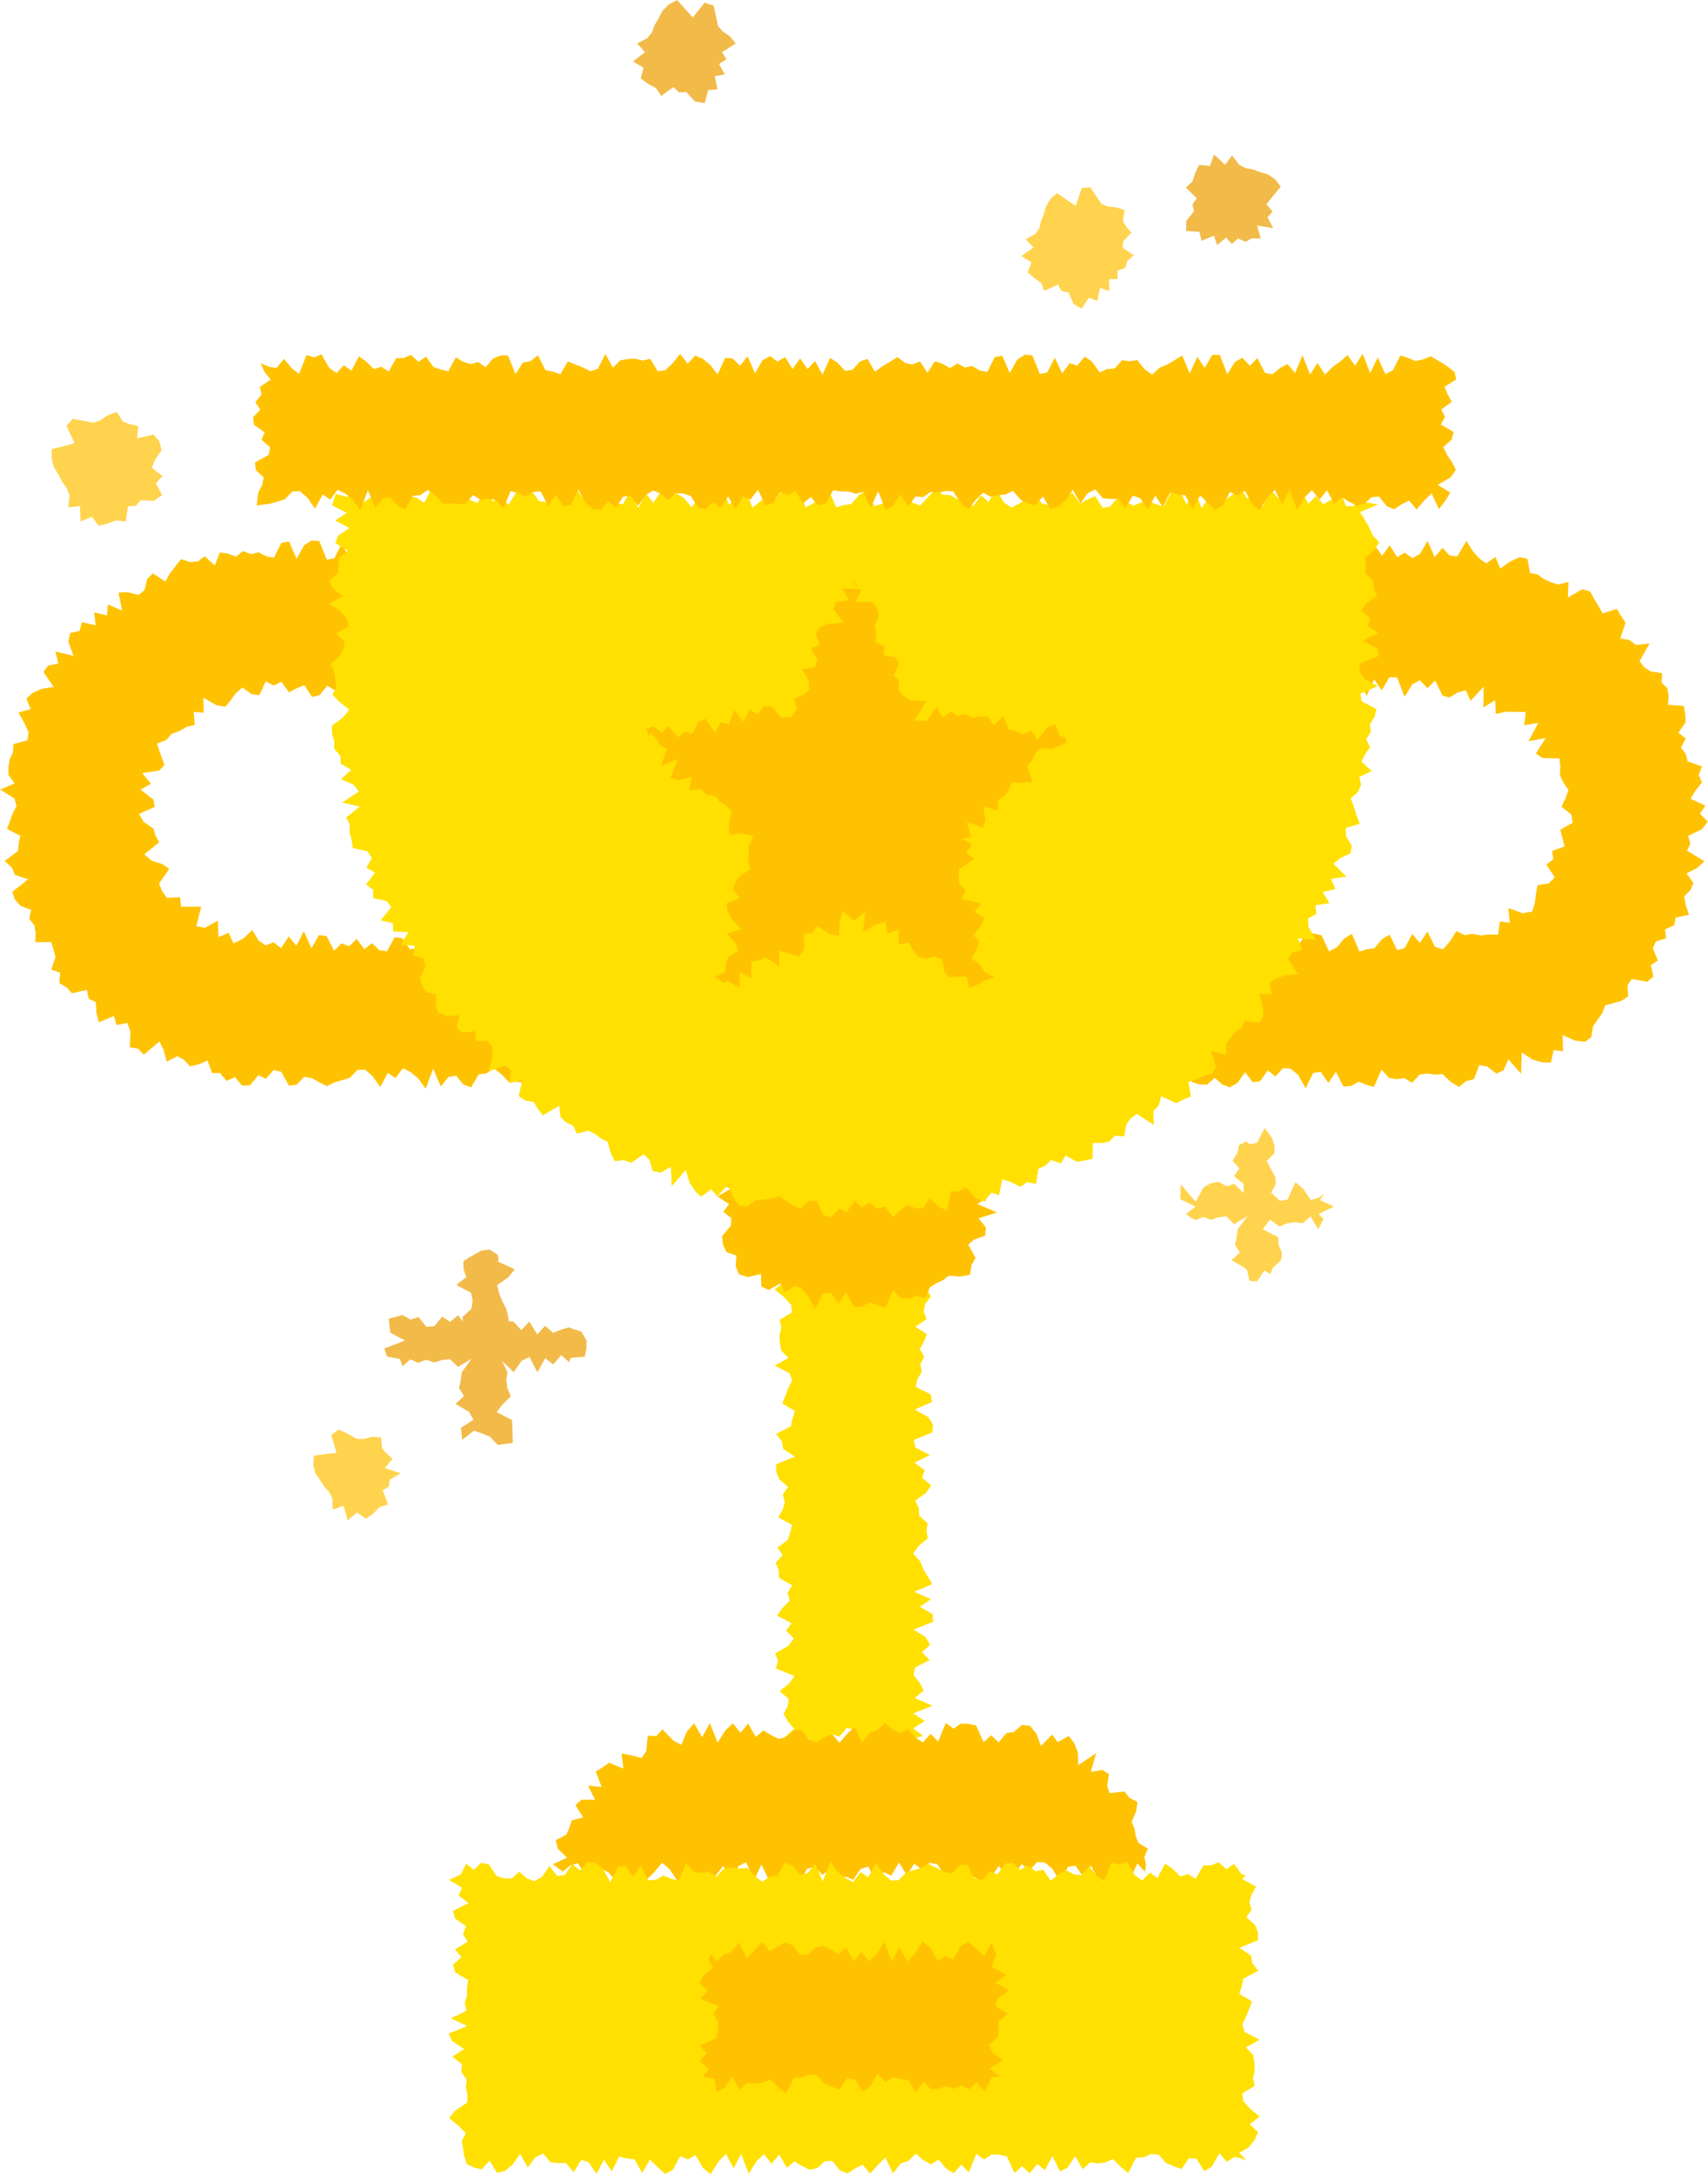 <svg xmlns="http://www.w3.org/2000/svg" width="55" height="70" viewBox="0 0 55 70"><defs><style>.a{fill:#ffe000;}.b{fill:#ffc200;}.c{fill:#ffd34d;}.d{fill:#f2ba49;}</style></defs><g transform="translate(-1 -1)"><g transform="translate(1 1)"><g transform="translate(24.941 40.018)"><path class="a" d="M376.268,588.693l-.229.07-.246.07-.247.125-.248-.124-.247-.131-.247-.047-.247.257-.248.027-.248-.444-.248-.057-.248.285-.248-.1-.248.349-.247.03-.249-.237-.249.162-.25-.207-.294.039.338-.288-.2-.242-.143-.243.134-.243.032-.243-.291-.244.3-.244.182-.244-.606-.244.078-.244-.1-.243.43-.243.176-.243-.254-.243.176-.243-.464-.243.172-.243.24-.243-.076-.243.152-.243-.427-.243-.006-.244-.1-.244.226-.244-.171-.244.336-.244.077-.244.059-.244-.448-.243.145-.244.073-.244-.069-.244.169-.244-.279-.244-.1-.245,0-.245.6-.244-.372-.244-.045-.244-.188-.244.476-.245.054-.245.077-.245-.409-.245.1-.245.094-.243.123-.243-.08-.244-.48-.245.445-.245-.239-.245-.04-.244-.009-.245.057-.246-.054-.245.4-.245-.035-.246-.227-.246-.3-.245.319-.245-.263-.246.1-.247.2-.247.214-.018.014-.436.246.017.247.234.248-.307.247.551.247-.42.247-.135.248.177.248-.147.248.384.248-.339.248.341.248-.256.247.437.249-.54.249.156.25.261.128-.082.217.116.079.242-.41.243.175.243.143.243.153.244-.186.244-.053.244.1.244-.365.243.371.243L376.3,576l-.141.243.149.243-.127.243.042.243-.138.243-.052.243.481.243.045.243-.558.243.436.244.154.244-.02.245-.6.245.048.244.473.244-.5.244.329.244-.084.243.293.244-.166.244-.347.244.115.245.015.245.268.245-.035.244.04.244-.3.244-.169.244.222.245.1.245.145.245.15.245-.584.245.536.243-.354.243.419.244,0,.245-.629.245.4.245.136.244-.258.245.248.246-.476.245-.044.245.2.246.127.246-.288.245.573.245-.621.246.369.247-.373.236Z" transform="translate(-371.486 -572.817)"/></g><g transform="translate(0 17.396)"><path class="b" d="M316.47,523.233l-.161-.133-.244-.069-.244.559-.244-.272-.243-.038-.243.035-.243-.152-.243.269-.243.028-.243-.032-.244.012-.244-.256-.244-.185-.244.163-.244.028-.244.42-.244-.092-.244-.29-.244.051-.245.3-.244-.57-.244.644-.244-.339-.242-.2-.243-.124-.243.321-.244-.169-.245.456-.244-.348-.244-.212-.244.01-.245.251-.245.076-.245.07-.246.125-.245-.124-.245-.131-.245-.047-.246.257-.246.027-.247-.444-.247-.057-.248.281-.242-.115-.275.33-.257,0-.22-.268-.274.12-.208-.25-.255,0-.149-.406-.287.126-.279.062-.189-.208-.217-.117-.341.173-.1-.377-.137-.269-.5.423-.184-.192-.269-.047.021-.5-.1-.281-.346.064-.086-.288-.485.2-.078-.3-.019-.344-.228-.116-.06-.28-.482.107-.17-.188-.235-.137.025-.338-.286-.1.137-.4-.066-.247-.073-.237-.512,0,.012-.29-.043-.255-.165-.2.062-.293-.349-.133-.178-.207-.079-.243.507-.4-.421-.145-.1-.234-.232-.213.43-.321.022-.246.052-.246-.425-.214.087-.253.09-.247.127-.241-.069-.245-.461-.285.468-.2-.2-.277V513.3l.039-.25.11-.234.009-.258.453-.128.039-.241-.133-.306-.192-.344.391-.111-.136-.338.2-.183.289-.131.388-.061-.33-.484.15-.2.334-.074-.1-.383.587.14-.17-.456.064-.28.3-.066.07-.283.446.1-.046-.417.411.1.029-.354.46.2-.118-.581.3-.012.347.088.191-.152.083-.356.186-.187.4.261.15-.259.173-.227.181-.233.3.093.252-.024.213-.161.327.294.159-.415.26.033.265.1.224-.18.258.1.241-.06.25.127.242.049.244-.481.244-.045.245.558.244-.436.244-.154.244.02.242.6.243-.048.243-.473.244.5.245-.329.244.084.244-.293.244.166.245.347.245-.115.245-.015.246-.268.245.035.245-.04.245.3.246.169.246-.222.247-.1.34-.107.19.337-.583.243.536.244-.354.245.419.244,0,.243-.629.244.4.245.136.245-.258.244.248.245-.476.245-.044.245.2.244.127.246-.288.246.573.247-.526.016-.011.272-.244-.373-.245.243-.244.176-.244.21-.244-.345-.242.387-.243-.623-.243.5-.244-.534-.245.119-.244.481-.244-.08-.244-.1-.245.052-.245.1-.245-.141-.246-.147-.245.307-.245.055-.245-.379-.246.1-.246.133-.247-.342-.247.122-.258-.133-.207.442-.242-.029-.3-.218-.209.181-.174.236-.165.207-.285-.051-.427-.243.012.481-.323-.023.034.418-.264.063-.217.128-.268.1-.165.193-.3.116.118.361.122.327-.173.183-.544.079.281.345-.336.188.411.315.049.239-.509.232.152.253.313.217.068.227.119.211-.48.39.228.2.36.117.216.154-.331.469.1.248.156.213.422-.022.033.311.347-.007.3.005-.155.626.279.051.414-.232.016.532.332-.136.153.338.308-.149.3-.281.191.328.237.167.256-.1.244.189.244-.376.244.3.244-.473.243.554.243-.426.243.031.243.471.243-.235.243.095.244-.242.244.334.244-.192.244.223.244.037.244-.456.244.037.244.347.244-.013.245-.068.244-.4.244.384.244-.28.242.474.243-.513.243.1.244.379.245-.184.244-.215.244.263.244.142.245-.478.245.173.245.022.246.277.245-.036.245-.115.245.014.246-.165.246-.166.247.367.232-.187.109.227-.047.243-.1.244,0,.245.035.244.139.243.194.244,0,.245-.153.244-.283.244.077.245-.059.245.383.245-.531.244.166.246.067.246-.266.189Z" transform="translate(-297.485 -505.991)"/></g><g transform="translate(35.611 17.375)"><path class="b" d="M404.106,523.148l.118.443.244-.317.244.108.244-.419.243.409.243-.371.243.194.243-.226.243.054.243.373.244.075.244.007.245-.22.244.215.244.092.244-.143.244-.347.244.322.244-.031.245-.35.244.2.244-.269.244.016.242.2.243.432.243-.495.244-.032.245.356.244-.357.244.473.244-.02.245-.137.245.1.245.069.246-.559.245.272.245.038.245-.035.246.152.246-.269.247-.028.247.032.244-.015.258.245.267.166.237-.188.246-.06.175-.454.254.046.3.23.229-.111.154-.352.408.468.021-.689.347.23.309.09.284.008.087-.4.3.034-.008-.518.388.173.327.043.206-.152.056-.351.149-.211.146-.209.1-.253.262-.072.268-.077.207-.145-.024-.354.137-.2.5.089.2-.167-.084-.37.226-.146-.162-.394.1-.221.325-.1-.031-.291.293-.129.049-.248.426-.094-.1-.308-.054-.281.2-.2.1-.232-.222-.31.348-.176.227-.215-.559-.341.108-.228-.074-.248.446-.213.187-.246-.251-.256.172-.253-.474-.227.154-.255.214-.272-.108-.239.11-.273-.466-.164-.058-.235-.152-.21.151-.295-.237-.18.236-.342-.018-.262-.043-.257-.51-.042.024-.282-.05-.252-.181-.181.018-.3-.368-.057-.218-.143-.142-.192.322-.561-.447.041-.195-.156-.3-.051.17-.508-.145-.215-.136-.229-.457.145-.129-.232-.14-.226-.132-.247-.254-.076-.465.273.019-.507-.332.088-.234-.077-.222-.1-.2-.151-.245-.043-.089-.463-.251-.05-.306.141-.315.224-.157-.368-.294.2-.217-.147-.211-.232-.21-.339-.3.5-.24-.034-.235-.245-.249.3L414,505.97l-.244.42-.245.135-.244-.177-.244.147-.244-.384-.242.339-.243-.341-.243.256-.244-.437-.245.54-.244-.156-.244-.261-.244.033-.245.27-.245.079-.245-.41-.246.175-.245.143-.245.154-.245-.186-.246-.053-.246.1-.247-.366-.178.342-.052.172-.141.243.149.244-.127.245.043.244-.138.243-.053.244.481.245.045.244-.558.244.436.245.154.245-.02.245-.6.244.048.245.473.246-.5.247.319.221.218.073.244-.293.245.166.244.347.244-.115.244-.015.242-.268.243.035.243-.04.244.3.245.169.244-.222.244-.1.244-.145.245-.15.245.583.245-.536.246.354.245-.419.245,0,.245.629.246-.4.246-.136.247.258.247-.248.232.483.225.065.262-.161.266-.073.154.342.422-.46-.01.668.377-.226.024.442.33-.076.3.005.334.005-.051.426.457-.078-.318.591.552-.1-.314.5.218.144.542.014.027.273-.013.277.118.233.156.233-.1.277-.123.263.314.246.047.268-.4.222.062.261.076.277-.4.148.035.269-.223.169.269.41-.185.195-.367.06-.051.268-.035.3-.088.279-.308.055-.458-.168.047.475-.324-.041-.052.423-.293-.007-.262.032-.28-.054-.239.047-.27-.133-.194.313-.232.275-.263-.081-.244-.488-.244.363-.244-.289-.244.453-.243.07-.243-.5-.243.144-.243.292-.243.033-.243.072-.244-.568-.244.151-.245.287-.244.126-.244-.519-.244-.052H410.1l-.244.338-.244-.189-.245.243-.244.189-.244-.6-.244.109-.242.406-.243-.471-.243.253-.244-.269-.245.226-.244.339-.244-.3-.244-.145-.245.111-.245-.19-.245.376-.246-.3-.245.473-.245-.554-.245.426-.246-.031-.246-.471-.247.235-.352-.052.2.35-.334.243.192.244-.223.245-.037.244.456.243-.037.244-.347.245.013.244.068.244.4.245-.384.245.28.245-.474.244.513.246-.1.246-.363.344Z" transform="translate(-403.641 -505.927)"/></g><g transform="translate(22.889 33.826)"><path class="b" d="M365.611,554.552l-.019.425-.073.242v.243l-.037.244.417.244.069.244-.268.243.206.244-.406.245.149.244-.1.244.354.245.067.245-.5.244.317.244-.108.245.419.246-.409.246.371.246-.184.245.253.206-.006.235-.287.342.026.274.112.244.322.11-.024.336.106.267.292.089.415-.1.015.406.239.107.374-.207.149.275.3-.19.217.062.208.231.243.442.251-.495.251-.032.252.355.251-.357.251.473.25-.02.252-.137.252.1.253.068.253-.559.251.262.256.007.241-.086.29.072.138-.343.2-.131.223-.1.19-.15.358.033.322-.06.051-.312.131-.23-.235-.425.185-.167.36-.125.024-.261-.241-.3.6-.182-.632-.277.339-.242.2-.242.124-.243-.321-.244.169-.244-.456-.244.348-.243.212-.244-.01-.245-.251-.244-.076-.244-.069-.245-.125-.245.124-.245.131-.244.047-.245-.257-.246-.027-.246.382-.4-.4-.121-.245.285-.245-.1-.245.349-.245.03-.246-.237-.246.162-.245-.207-.245.057-.245-.357-.245.2-.246.143-.246-.134-.246-.032-.245.291-.245-.3-.244-.182-.244.606-.245-.078-.246.1-.246-.43-.245-.176-.245.254-.246-.176-.247.464-.246-.172-.246-.24-.247.076-.247-.152-.246.427-.246.006-.247.1-.248-.226-.311.163Z" transform="translate(-365.471 -554.427)"/></g><g transform="translate(10.599 15.689)"><path class="a" d="M329.647,501.206l-.117.368.472.243-.37.244.453.244-.365.244-.085.243.4.243-.3.242.007.242-.024.243-.286.243.12.244.329.243-.435.243.347.243.2.245.069.244-.4.244.28.245-.052.244-.125.244-.281.244.111.245.031.246.043.246-.13.246.242.246.3.237-.2.25-.36.266.006.25.071.245,0,.251.2.228.009.248.342.2-.334.3.408.179.169.215-.539.359.566.128-.436.354.117.228-.007.26.068.24.035.25.472.111.141.21-.173.319.277.161-.291.375.231.176v.269l.423.086.161.195-.344.433.393.085.015.269.484.022-.242.41.443.031-.046.308.319.091.082.233-.181.408.075.248.135.209.322.074-.028.326.077.254.266.109.424-.026-.093.394.184.168.424-.047.013.316.362-.005.155.185.025.316-.127.481.52-.187.2.142-.056.428.42-.107-.119.52.205.143.279.048.135.23.158.2.528-.307.041.363.181.17.224.107.125.261.351-.1.223.1.195.15.218.109.093.343.134.28.3-.033.235.084.4-.277.183.184.11.363.247.047.336-.185.028.62.45-.521.119.4.172.269.2.193.329-.237.192.229.353-.378.153.4.193.263.246.044.292-.2.255-.03.253-.027.259-.086.223.157.226.161.239.074.268-.233.244-.007.216.459.246.07.258-.276.244.11.248-.347v-.03l.245.236.24-.168.252.2.242-.07.27.34.232-.22.231-.166.259.106h.249l.2-.322.289.26.276.138.131-.641.252.028.215-.148.335.363.284.111.175-.309.286.1.1-.514.283.092.309.151.209-.153.285.058.078-.487.223-.1.187-.181.313.111.152-.256.364.2.257-.039.249-.059.01-.511.283.011.249-.057.177-.183.3.018.061-.366.15-.215.2-.136.541.353-.013-.447.171-.181.081-.3.485.225.228-.114.241-.1-.076-.471.249-.088.246-.1.266-.079.124-.229-.163-.513.488.139,0-.343.136-.205.156-.186.2-.146.116-.221.466.065.128-.216-.028-.334-.1-.375.4-.008-.074-.35.222-.141.3-.1.394-.042-.322-.49.139-.2.325-.094-.148-.363.6.047-.258-.413-.011-.277.266-.141-.03-.283.451-.066-.213-.359.409-.1-.147-.323.5-.076-.423-.416.227-.179.325-.153.043-.247-.189-.313-.01-.256.459-.133-.11-.283-.084-.272-.1-.27.231-.2.1-.231-.054-.258.4-.188-.333-.3.111-.233.167-.229-.125-.259.146-.235-.026-.249.15-.24.062-.247-.476-.256-.043-.243.558-.243-.436-.243-.154-.244.02-.244.6-.243-.048-.243-.473-.243.5-.242-.329-.242.084-.242-.293-.243.166-.244.347-.243-.115-.243-.015-.243-.268-.245.035-.244-.04-.244.3-.245.169-.244-.222-.244-.1-.244-.145-.245-.15-.246.583-.246-.468-.081-.077-.284-.244.419-.244,0L361.94,501l-.244.4-.244.136-.244-.258-.244.248-.244-.476-.245-.044-.245.2-.245.127-.245-.288-.245.573L359.25,501l-.245.369-.245-.373-.245.243-.245.176-.246.21-.246-.345-.245.387-.245-.623-.245.505-.245-.534-.245.119-.245.481-.245-.08-.245-.1-.245.052-.245.1-.245-.141-.245-.147-.245.307-.245.055-.245-.379-.245.1-.245.133-.245-.342-.245.122-.245-.141-.245.422-.245-.065-.245-.275-.246.118-.246.167-.246.128-.246-.172-.246-.423-.245.411-.245-.211-.245.343-.245-.135-.245-.071-.245-.142-.245-.019-.245-.187-.245.281-.245.253-.245-.089-.245-.488-.245.364-.246-.289-.246.453-.246.07-.246-.5-.246.144-.246.292-.245.033-.245.072-.244-.568-.244.151-.244.287-.245.126-.245-.519-.245-.052h-.246l-.246.338-.246-.189-.246.243-.245.189-.245-.6-.245.109-.245.406-.245-.471-.245.253-.245-.269-.245.226-.245.339-.245-.3-.245-.145-.245.111-.246-.189-.246.376-.246-.3-.246.473-.246-.554-.246.426-.246-.031-.246-.471-.245.235-.246-.095-.246.243-.246-.334-.246.192-.247-.223-.246-.037-.246.456-.246-.037-.246-.347-.246.013-.247.068-.247.4-.247-.384-.246.28-.246-.475-.245.513-.245-.1-.246-.379-.247.184-.247.215-.246-.263-.246-.142-.247.478-.248-.173L332,501.3l-.247-.277-.248.036-.247.115-.247-.014-.247.165-.248.166-.249-.367-.245.181Z" transform="translate(-329.434 -500.991)"/></g><g transform="translate(8.155 11.386)"><path class="b" d="M359.812,492.878l-.23.312-.241-.507-.241.238-.241.278-.241-.287-.241.122-.241.159-.241-.1-.241-.307-.241.017-.241.218-.241.053-.24-.12-.24-.149-.24.208-.24-.431-.24.3-.24-.306-.24.231-.24.394-.24-.636-.24.461-.24-.458-.24.247-.24.4-.24-.19-.24-.428-.24.15-.24-.111-.24.448-.24.124-.24-.225-.241-.235-.241.429-.241-.435-.241-.028-.241-.064-.241.472-.241-.37-.241.453-.241-.365-.241-.085-.242.4-.242-.3-.241.007-.241-.024-.241-.286-.241.12-.241.329-.241-.435-.241.347-.241.2-.241.069-.241-.4-.241.279-.241-.052-.241-.125-.241-.281-.241.111-.241.031-.241.043-.241-.13-.241.24-.241.3-.241-.209-.241-.373-.241-.01-.242.051-.242-.025-.242.171-.242-.022-.242.311-.241-.377-.241.372-.241.127-.241-.6-.241.526-.241-.505-.241.058-.241-.073h-.241l-.241-.037-.241.417-.241.069-.241-.268L339.1,493l-.242-.406-.242.149-.242-.1-.242.354-.241.067-.242-.5-.241.317-.24-.108-.24.419-.24-.409-.241.371-.241-.194-.241.226-.242-.054-.242-.373-.242-.075-.242-.007-.241.22-.241-.215-.241-.092-.241.143-.241.347-.241-.322-.241.031-.241.35-.241-.2-.241.269-.241-.016-.241-.2-.241-.432-.242.495-.242.032-.242-.355-.242.357-.242-.473-.242.02-.241.137-.241-.1-.242-.068-.242.559-.242-.273-.242-.038-.243.035-.242-.152-.242.269-.242.028-.242-.032-.242.012-.243-.256-.243-.185-.242.163-.242.027-.242.42-.241-.092-.241-.29-.242.051-.242.3-.243-.569-.242.643-.242-.338-.242-.2-.244-.124-.243.321-.243-.169-.244.456-.243-.348-.243-.212-.243.01-.244.251-.245.076-.245.069-.415.055.048-.419.129-.241.046-.242-.253-.243-.027-.242.437-.242.056-.242-.281-.243.1-.243-.344-.243-.03-.243.234-.243-.16-.243.2-.242-.057-.244.352-.244-.2-.245-.127-.28.276.12.241.032.241-.291.241.3.241.182.241-.606.241.078.241-.1.241.43.241.176.241-.254.241.176.24-.464.24.172.24.24.24-.076.24.152.24-.427.24-.006.24-.1.24.226.24-.171.24.336.24.077.24.059.24-.448.24.145.24.073.24-.069.24.169.24-.279.24-.1.241,0,.241.6.241-.372.241-.045.241-.188.241.476.241.054.241.077.241-.409.242.1.242.094.242.123.241-.08.241-.48.241.445.241-.239.241-.04.241-.009.241.057.241-.054.241.4.241-.035.241-.227.241-.3.241.319.241-.263.241.1.241.2.241.308.241-.532.241.017.241.234.241-.307.241.551.241-.42.242-.135.242.178.242-.147.242.384.242-.339.241.341.241-.256.241.437.241-.54.241.156.241.261.241-.033.241-.27.241-.079.241.41.241-.175.241-.143.241-.153.242.186.242.053.242-.1.242.366.242-.371.242.081.241.141.241-.149.24.127.24-.043.24.138.241.053.241-.481.241-.045.242.558.242-.436.242-.154.242.02.241.6.241-.048.241-.473.241.5.241-.329.241.084.241-.293.241.166.241.347.241-.115.241-.015.241-.268.242.035.242-.04.242.3.242.169.242-.222.242-.1.242-.145.242-.15.241.583.242-.536.242.354.242-.419.242,0,.243.629.242-.4.242-.136.242.258.242-.248.242.476.243.044.243-.2.242-.127.242.288.242-.573.241.621.241-.369.242.373.242-.243.243-.176.242-.21.242.345.242-.387.244.623.243-.505.243.534.244-.118.243-.481.243.08.243.1.244-.052.245-.1.245.141.227.139.294.221.054.241-.373.242.1.243.131.242-.336.242.12.242-.138.243.416.243-.064.243-.271.243.117.243.164.243.126.242-.169.244-.416.244.4.248Z" transform="translate(-321.398 -488.18)"/></g><g transform="translate(17.817 55.473)"><path class="b" d="M365.184,618.776l-.245.3-.244-.229-.244.221-.244-.537-.244-.053-.244-.008-.244.164-.244-.186-.244.6-.245-.25-.245.278-.245-.155-.244-.286-.244.154-.244-.134-.245-.209-.245.236-.245.08-.245.316-.245-.507-.245.238-.243.278-.243-.287-.244.122-.245.159-.246-.1-.245-.308-.244.017-.245.218-.246.053-.245-.12-.245-.149-.246.208-.246-.431-.246.3-.245-.306-.246.231-.247.394-.248-.637-.248.461-.26-.451-.233.267-.18.427-.262-.144-.343-.355-.2.218-.276-.016-.047.508-.15.213-.312-.081-.332-.066.057.488-.459-.189-.205.147-.225.134.189.5-.439-.045.228.457h-.434l-.2.174.25.391-.366.1-.077.232-.1.227-.339.177.069.276.293.287-.454.213.323.236.238-.2.246-.069.246.4.246-.28.247.052.247.125.247.281.247-.111.246-.031.246-.043.246.13.245-.24.245-.3.245.209.245.373.246.01.246-.051.246.025.247-.171.247.022.247-.311.246.376.246-.372.246-.127.246.6.246-.526.245.505.245-.058.245.073h.246l.246.037.246-.418.246-.068.246.268.247-.205.247.405.247-.149.247.1.247-.354.246-.067.246.495.246-.317.246.108.247-.419.247.409.247-.371.248.194.247-.226.247.054.247.373.247.075.247.007.248-.22.248.215.247.092.247-.143.247-.347.246.322.246-.031.246-.35.247.2.248-.269.247.016.247.2.247.432.249-.495.248-.032.248.355.249-.357.248.473.248-.02.248-.137.249.1.249.068.25-.559.249.273.029-.241-.054-.24.118-.265-.31-.189-.084-.222-.039-.235-.092-.218.139-.325.052-.311-.267-.142-.158-.2-.48.052-.072-.237.056-.372-.21-.138-.374.063.167-.6-.572.381-.014-.411-.117-.3-.175-.226-.358.2-.174-.244-.363.365-.146-.394-.208-.256-.257-.025-.27.23Z" transform="translate(-350.593 -618.443)"/></g><g transform="translate(14.454 59.952)"><path class="a" d="M366.426,641.206l-.146-.072-.244-.058-.244.159-.244-.271-.244.432-.244.144-.244-.4-.244-.018-.244.35-.244-.093-.244-.1-.244-.269-.245-.024-.245.106-.245.016-.245.492-.245-.2-.245-.253-.245.107-.244.036-.244-.037-.244.221-.244-.416-.244.365-.244.124-.244-.494-.244.454-.244-.2-.244.3-.245-.229-.245.221-.245-.537-.245-.053-.245-.008-.245.164-.245-.186-.245.6-.245-.25-.245.278-.243-.155-.243-.286-.243.154-.244-.134-.244-.209-.244.236-.245.08-.245.316-.245-.507-.245.238-.245.278-.244-.287-.244.122-.244.159-.244-.1-.244-.307-.244.017-.244.218-.244.053-.244-.12-.244-.149-.244.208-.245-.431-.245.3-.245-.306-.246.231-.245.394-.245-.637-.245.461-.245-.458-.245.247-.245.4-.245-.19-.245-.428-.246.15-.246-.111-.245.448-.245.124-.245-.225-.245-.235-.245.429-.246-.435-.246-.028-.246-.064-.245.472-.246-.37-.244.453-.244-.365-.245-.085-.246.4-.246-.3-.246.007-.245-.024-.246-.286-.247.12-.246.329-.246-.435-.247.347-.247.2-.246.068-.246-.4-.247.279-.248-.052-.248-.125-.048-.2-.027-.044-.031-.246-.043-.246.13-.246-.24-.246-.3-.246.209-.247.373-.247.01-.247-.051-.247.025-.247-.171-.246.022-.247-.311-.247.376-.247-.372-.247-.127-.247.6-.247-.526-.247.505-.245-.058-.245.073-.246v-.247l.037-.248-.417-.247-.069-.247.268-.247-.205-.248.405-.248-.149-.248.1-.248-.354-.248-.067-.248.5-.247-.317-.249.108-.249-.419-.25.38-.18.173-.342.244.194.244-.226.244.054.244.373.244.075.244.007.244-.22.244.215.244.092.244-.143.244-.348.245.322.245-.031.245-.35.245.2.245-.269.245.016.245.2.244.432.244-.495.244-.032.244.355.244-.357.244.473.244-.02.244-.137.244.1.244.068.244-.559.245.272.245.038.245-.035.245.152.245-.269.245-.028.245.032.245-.012.245.256.243.185.243-.163.243-.028.244-.42.244.092.244.29.245-.051.245-.3.245.569.245-.643.244.339.244.2.244.124.244-.321.244.169.244-.456.244.348.244.212.244-.01.244-.251.244-.076.244-.07.245-.125.245.124.245.131.246.047.245-.257.245-.027.245.444.245.057.245-.285.245.1.245-.349.245-.03.245.237.246-.162.246.207.245-.057.245.357.245-.2.245-.143.246.134.246.032.246-.291.245.3.246.182.244-.606.244.078.245-.1.246.43.246.176.246-.254.245.176.246-.464.247.172.246.24.246-.076.247.152.247-.427.246-.006.246-.1.247.226.248-.171.248.336.126.027-.11.123.448.246-.145.246-.073.246.069.246-.169.246.279.246.1.247,0,.247-.6.247.372.247.045.246.188.247-.476.247-.054.247-.077.247.409.247-.1.247-.094.247-.123.245.08.245.48.246-.445.247.239.248.04.247.009.247-.057.247.054.248-.4.247.035.248.227.248.3.248-.319.248.263.247-.1.249-.2.249-.3.173Z" transform="translate(-340.738 -631.578)"/></g><g transform="translate(22.524 62.522)"><path class="b" d="M373.832,643.476l-.01-.02-.245.494-.245-.307-.245.224-.245-.112-.246.1-.246-.091-.246.081-.247.028-.246-.251-.246.34-.246-.394-.246-.031-.246-.058-.247.159-.247-.271-.246.432-.246.144-.246-.4-.245-.018-.245.35-.245-.093-.246-.1-.247-.269-.246-.024-.246.106-.246.016-.248.492-.247-.2-.247-.253-.248.107-.247.036-.247-.037-.247.221-.248-.416-.249.365-.249.124-.068-.419-.38-.068.2-.25-.3-.251.229-.25-.221-.25.537-.25.053-.251L365,641.7l-.164-.251.186-.251-.6-.251.25-.251-.278-.25.155-.252.286-.252-.154-.253.1-.167.157.246.246-.236.245-.08.245-.316.245.507.246-.238.246-.278.246.287.247-.123.246-.159.246.1.246.308.246-.017.246-.218.247-.053.247.12.246.149.246-.208.246.431.245-.3.245.306.245-.231.246-.394.247.637.246-.461.246.458.246-.247.248-.4.247.19.247.428.248-.15.247.111.247-.448.247-.124.248.225.249.235.249-.43.146.392-.07.145-.064.25.472.251-.37.25.453.25-.365.25-.085.251.4.251-.3.251.007.252-.024.251-.286.251.12.251.329.252-.435.252.341.269Z" transform="translate(-364.399 -639.115)"/></g><g transform="translate(20.818 18.685)"><path class="b" d="M366.091,509.766l.036.166.184.176-.182.357.536,0,.148.2.072.234-.146.34.064.236-.032.284.3.123-.043.29.382.081.125.208-.176.357.179.181-.023.28.143.2.232.156.527.011-.385.631.4.016.308-.454.193.338.27-.187.222.146.254-.065.225.125.25-.046.242.008.2.283.288-.3.182.425.235.065.231.093.262-.123.2.3.3-.393.261-.107.183.435.09-.069.119.225-.236.1-.241.1-.36-.025-.189.151-.1.244-.161.179.171.52-.314.023-.35-.013-.1.245-.147.195-.2.14-.018.326-.464-.129.082.43-.088.258-.519-.184.142.5-.313.029.336.185-.185.274.258.2-.489.327-.012.246.033.24.2.209-.143.268.629.137-.205.281.315.191-.112.264-.241.287.193.212-.091.261-.165.273.274.2.12.226.353.187-.38.126-.1.082-.341.135-.078-.365-.269,0-.287.029-.169-.2-.07-.384-.221-.1-.315.081-.239-.065-.158-.218-.144-.244-.311.071-.014-.494-.351.149-.071-.384-.322.092-.4.236.081-.677-.367.31-.361-.31-.1.33-.026.465-.3-.057-.412-.266-.144.245-.265.014,0,.508-.156.221-.319-.086-.323-.1-.014.492-.417-.272-.227.088-.244.055.006.53-.387-.215,0,.514-.385-.21-.116.047-.3-.171.333-.185.033-.237.065-.232.323-.189-.077-.258-.284-.293.47-.163-.3-.3-.153-.272-.027-.249.432-.171-.235-.286.092-.23.165-.217.317-.19-.069-.258.011-.244v-.247l.162-.326-.4-.089-.377.045-.026-.317.089-.434-.165-.176-.209-.132-.155-.186-.292-.045-.157-.184-.39.054.09-.438-.433.1-.26-.076.246-.6-.541.208.18-.531-.215-.128-.123-.222-.175-.17-.069.112-.074-.232.227-.1.275.231.208-.238.3.367.218-.182.253.068.187-.385.229-.1.311.455.193-.348.254.072.179-.449.3.369.186-.4.267.158.207-.259.248.018.295.334.339,0,.174-.284-.091-.312.3-.12.189-.174-.022-.279-.2-.37.4-.073.079-.229-.207-.371.288-.127-.135-.336.122-.209.29-.127.494-.026-.337-.436.078-.231.426-.06-.213-.376.52.013Z" transform="translate(-359.4 -509.766)"/></g><g transform="translate(38.009 36.321)"><path class="c" d="M414.88,563.879l-.176.131-.248.063-.247-.363-.249-.207-.249.56-.25.04-.281-.267.152-.279-.025-.248-.144-.247-.122-.249.253-.249-.007-.25-.084-.242-.232-.317-.241.479-.242.047-.115-.093-.231.125-.047.248-.155.247.213.249-.167.249.307.25v.3l-.3-.3-.248.081-.247-.145-.249.04-.249.139-.25.468-.478-.57-.021.478.494.241-.307.242.175.126.135.067.248-.1.247.091.249-.081.249-.028.25.251.431-.266-.318.43-.03.248-.058.247.159.249-.272.249.432.25.077.085.069.331.241.018.242-.35.19.115.079-.2.269-.248.024-.247-.106-.249-.016-.249-.492-.25.229-.314.313.226.248-.107.247-.036.249.037.249-.221.25.416.171-.334-.159-.158.494-.241-.451-.207Z" transform="translate(-410.257 -561.756)"/></g><g transform="translate(12.37 40.238)"><path class="d" d="M340.269,575.882l-.12-.054-.255.082-.255.1-.255-.229-.254.279-.256-.414-.256.276-.257-.278-.147-.007-.017-.144-.061-.255-.136-.255-.1-.255-.063-.254.363-.256.207-.256-.56-.257.046-.047-.041-.165-.255-.165-.255.025-.256.144-.135.072-.2.134.007.255.087.255-.321.255.479.255.046.256-.039.256-.282.257,0,.15-.147-.2-.255.213-.255-.167-.255.307-.254.02-.256-.316-.256.081-.257-.145-.449.119.057.448.468.255-.662.255.08.256.423.083.081.235.255-.224.255.112.255-.1.254.091.256-.082.256-.028.257.251.438-.266-.318.437-.03.255-.058.255.159.255-.271.254.432.256.144.256-.4.257.035.387.385-.295.255.093.255.1.256.269.482-.069-.012-.481-.016-.255-.492-.255.2-.255.254-.254-.107-.256-.036-.256.037-.257-.173-.373.372.367.255-.366.255-.124.255.494.254-.454.256.2.256-.3.257.229.051-.137.45-.044.053-.255.008-.255-.173-.3Z" transform="translate(-334.2 -573.328)"/></g><g transform="translate(10.087 46.028)"><path class="c" d="M330.213,591.782l-.352.211-.029.216-.2.125.179.453-.276.085-.195.2-.242.177-.291-.2-.3.25-.131-.47-.349.125-.016-.371-.1-.2-.157-.162-.124-.2-.158-.234-.074-.28.023-.294.44-.057.288-.025-.171-.581.242-.175.336.162.249.141.221,0,.268-.069.289.017.033.353.148.17.187.166-.244.3Z" transform="translate(-327.399 -590.371)"/></g><g transform="translate(1.665 13.273)"><path class="c" d="M305.59,495.527l.341.277-.211.222.2.386-.266.183-.419-.018-.156.18-.258.017-.07.491-.3-.042-.268.1-.3.077-.219-.288-.369.148-.017-.494-.378.039.04-.379-.079-.229-.148-.2-.116-.226-.155-.251-.079-.288.007-.3.438-.111.294-.084-.26-.555.2-.226.374.068.294.056.227-.08.241-.163.283-.1.2.307.228.087.26.058-.03.395.523-.123.19.22.074.281-.212.321Z" transform="translate(-302.367 -493.742)"/></g><g transform="translate(20.376 0)"><path class="d" d="M360.79,456.259l.141.229-.238.156.186.333-.321.056.085.426-.3.023-.109.418-.317-.051-.28-.307-.229.016-.18-.173-.4.282-.161-.247-.249-.134-.246-.178.09-.347-.341-.2.388-.3-.252-.28.334-.176.143-.184.08-.223.127-.212.132-.258.208-.209.265-.136.3.337.2.224.382-.475.288.09.084.368.056.288.154.175.234.162.187.229Z" transform="translate(-357.915 -454.581)"/></g><g transform="translate(32.885 6.042)"><path class="c" d="M398.29,474.233l.361.242-.217.188-.058.212-.25.1,0,.262-.28.011.015.377-.3-.1-.088.419-.271-.1-.232.351-.261-.15-.163-.373-.216-.043-.127-.207-.442.2-.1-.258-.217-.154-.216-.186.125-.321-.328-.2.394-.28-.258-.261.322-.177.125-.186.05-.221.088-.218.075-.266.146-.236.206-.185.359.252.247.158.193-.574.278-.021.2.3.159.235.206.084.273.025.264.092-.056.345.114.194.162.186-.267.278Z" transform="translate(-395.023 -472.298)"/></g><g transform="translate(38.179 4.974)"><path class="d" d="M413.315,470.772l.194.231-.16.187.181.349-.514-.085.112.42-.292-.005-.193.112-.246-.111-.194.178-.189-.207-.289.243-.1-.3-.4.161-.07-.287-.427-.029,0-.315.255-.323-.054-.216.139-.2-.349-.341.212-.2.085-.263.128-.269.351.033.13-.368.359.331.225-.3.225.3.2.107.227.037.225.084.272.081.238.163.178.231-.282.343Z" transform="translate(-410.711 -469.166)"/></g></g></g></svg>